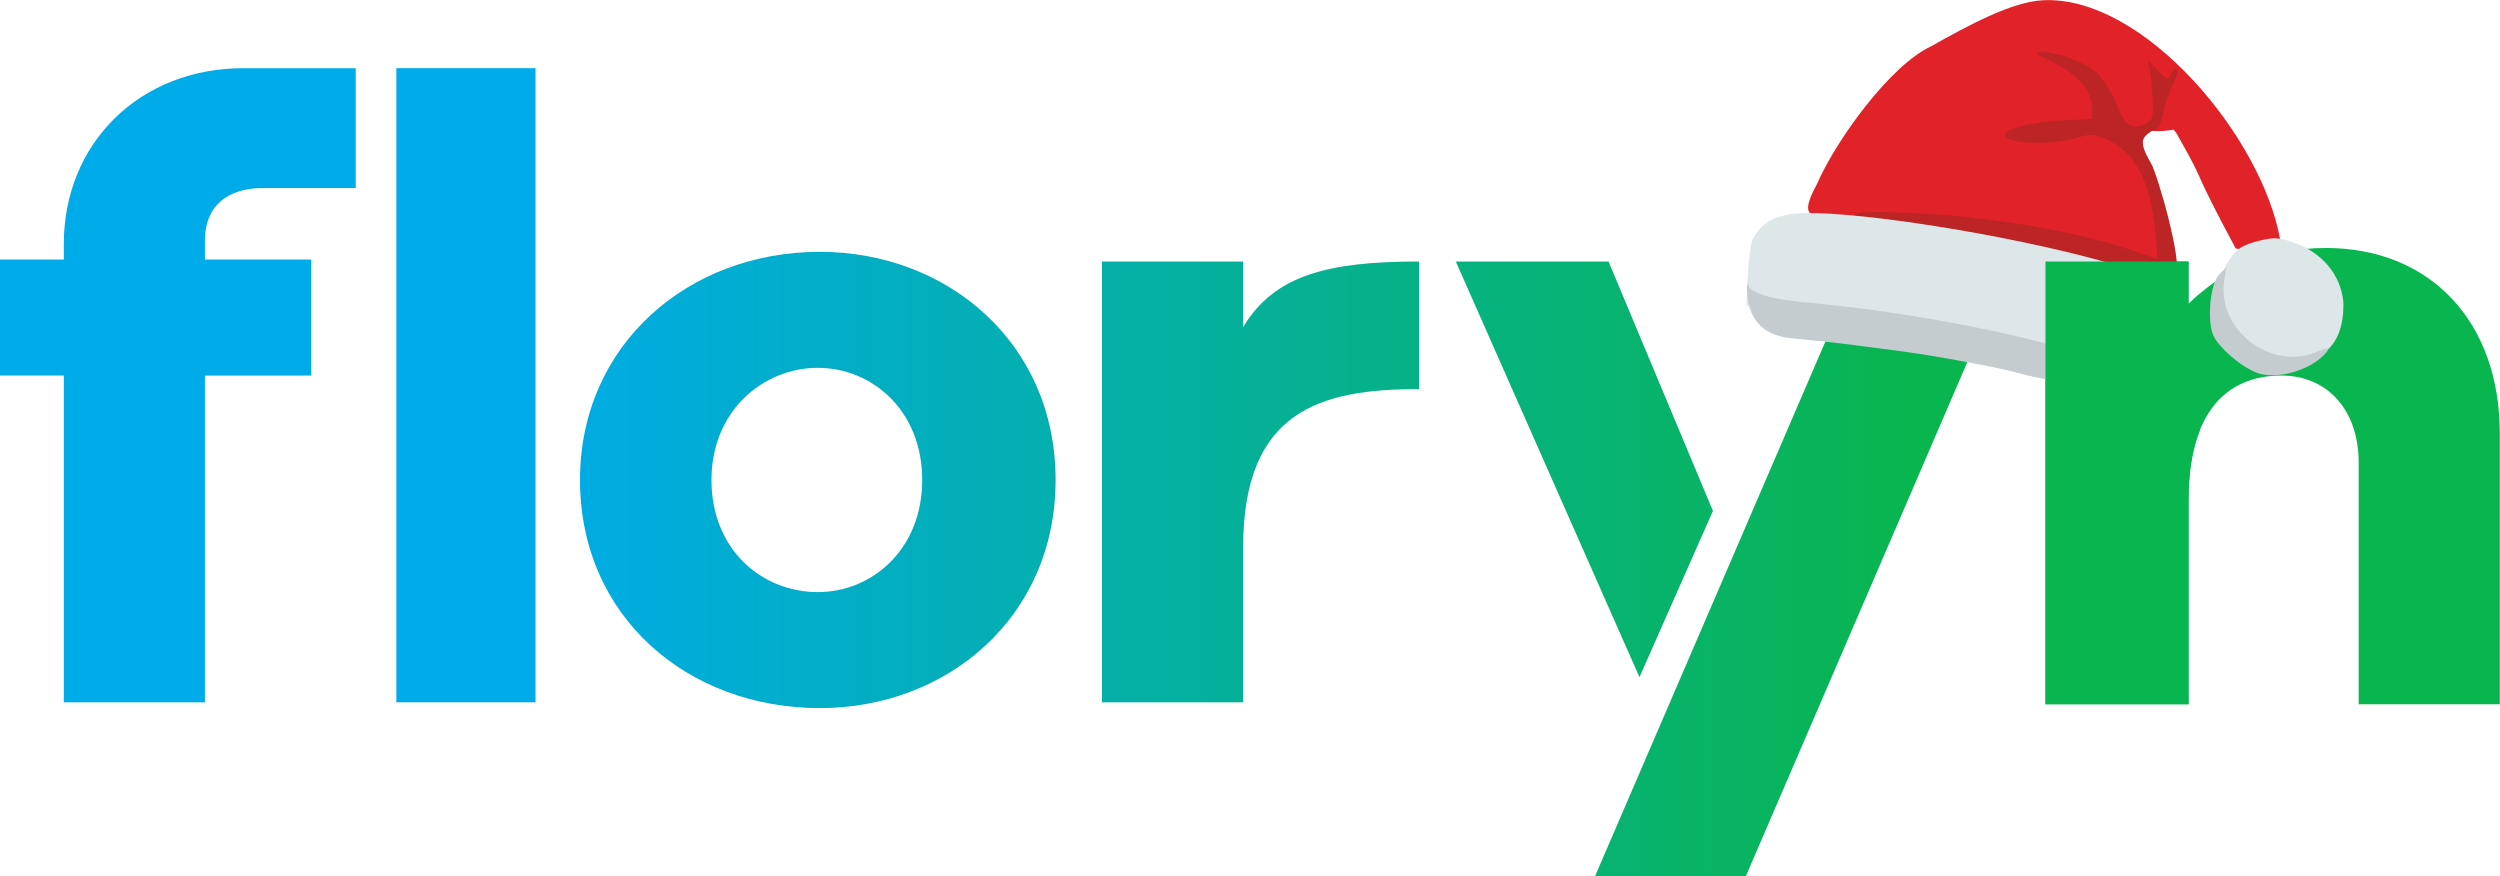 <?xml version="1.0" encoding="UTF-8" standalone="no"?>
<svg
   width="130"
   height="45.571"
   version="1.1"
   id="svg870"
   sodipodi:docname="floryn_colors_christmas.svg"
   inkscape:version="1.1.2 (b8e25be8, 2022-02-05)"
   xmlns:inkscape="http://www.inkscape.org/namespaces/inkscape"
   xmlns:sodipodi="http://sodipodi.sourceforge.net/DTD/sodipodi-0.dtd"
   xmlns:xlink="http://www.w3.org/1999/xlink"
   xmlns="http://www.w3.org/2000/svg"
   xmlns:svg="http://www.w3.org/2000/svg">
  <sodipodi:namedview
     id="namedview872"
     pagecolor="#ffffff"
     bordercolor="#111111"
     borderopacity="1"
     inkscape:pageshadow="0"
     inkscape:pageopacity="0"
     inkscape:pagecheckerboard="1"
     showgrid="false"
     fit-margin-top="0"
     fit-margin-left="0"
     fit-margin-right="0"
     fit-margin-bottom="0"
     inkscape:zoom="1.2476355"
     inkscape:cx="84.559954"
     inkscape:cy="63.319776"
     inkscape:window-width="1440"
     inkscape:window-height="774"
     inkscape:window-x="0"
     inkscape:window-y="25"
     inkscape:window-maximized="1"
     inkscape:current-layer="svg870" />
  <defs
     id="defs860">
    <linearGradient
       id="gradient1"
       gradientUnits="userSpaceOnUse"
       x1="-886.876"
       y1="549.106"
       x2="-886.32"
       y2="549.106"
       gradientTransform="matrix(788.189,0,0,-254.661,699193.44,139984.86)">
      <stop
         offset=".001"
         stop-color="#00abe9"
         id="stop849" />
      <stop
         offset="1"
         stop-color="#09b54e"
         id="stop851" />
    </linearGradient>
    <linearGradient
       id="linearGradient858"
       gradientUnits="userSpaceOnUse"
       x1="-886.876"
       y1="549.106"
       x2="-886.32"
       y2="549.106"
       gradientTransform="matrix(129.361,0,0,-41.796,114754.71,22971.606)">
      <stop
         offset=".001"
         stop-color="#00abe9"
         id="stop854" />
      <stop
         offset="1"
         stop-color="#09b54e"
         id="stop856" />
    </linearGradient>
    <linearGradient
       inkscape:collect="always"
       xlink:href="#gradient1"
       id="linearGradient1078"
       gradientUnits="userSpaceOnUse"
       gradientTransform="matrix(788.189,0,0,-254.661,699193.44,139984.86)"
       x1="-886.876"
       y1="549.106"
       x2="-886.32"
       y2="549.106" />
    <linearGradient
       inkscape:collect="always"
       xlink:href="#gradient1"
       id="linearGradient1192"
       gradientUnits="userSpaceOnUse"
       gradientTransform="matrix(788.189,0,0,-254.661,699193.44,139984.86)"
       x1="-886.876"
       y1="549.106"
       x2="-886.32"
       y2="549.106" />
    <linearGradient
       inkscape:collect="always"
       xlink:href="#gradient1"
       id="linearGradient1194"
       gradientUnits="userSpaceOnUse"
       gradientTransform="matrix(788.189,0,0,-254.661,699193.44,139984.86)"
       x1="-886.876"
       y1="549.106"
       x2="-886.32"
       y2="549.106" />
    <linearGradient
       inkscape:collect="always"
       xlink:href="#gradient1"
       id="linearGradient1196"
       gradientUnits="userSpaceOnUse"
       gradientTransform="matrix(788.189,0,0,-254.661,699193.44,139984.86)"
       x1="-886.876"
       y1="549.106"
       x2="-886.32"
       y2="549.106" />
    <linearGradient
       inkscape:collect="always"
       xlink:href="#gradient1"
       id="linearGradient1198"
       gradientUnits="userSpaceOnUse"
       gradientTransform="matrix(788.189,0,0,-254.661,699193.44,139984.86)"
       x1="-886.876"
       y1="549.106"
       x2="-886.32"
       y2="549.106" />
    <linearGradient
       inkscape:collect="always"
       xlink:href="#gradient1"
       id="linearGradient1200"
       gradientUnits="userSpaceOnUse"
       gradientTransform="matrix(788.189,0,0,-254.661,699193.44,139984.86)"
       x1="-886.876"
       y1="549.106"
       x2="-886.32"
       y2="549.106" />
    <linearGradient
       inkscape:collect="always"
       xlink:href="#gradient1"
       id="linearGradient1202"
       gradientUnits="userSpaceOnUse"
       gradientTransform="matrix(788.189,0,0,-254.661,699193.44,139984.86)"
       x1="-886.876"
       y1="549.106"
       x2="-886.32"
       y2="549.106" />
    <linearGradient
       inkscape:collect="always"
       xlink:href="#gradient1"
       id="linearGradient1204"
       gradientUnits="userSpaceOnUse"
       gradientTransform="matrix(788.189,0,0,-254.661,699193.44,139984.86)"
       x1="-886.876"
       y1="549.106"
       x2="-886.32"
       y2="549.106" />
  </defs>
  <linearGradient
     id="linearGradient866"
     gradientUnits="userSpaceOnUse"
     x1="-886.876"
     y1="549.106"
     x2="-886.32"
     y2="549.106"
     gradientTransform="matrix(129.361,0,0,-41.796,114754.71,22971.606)">
    <stop
       offset=".001"
       stop-color="#00abe9"
       id="stop862" />
    <stop
       offset="1"
       stop-color="#09b54e"
       id="stop864" />
  </linearGradient>
  <g
     id="g1099"
     transform="matrix(0.165,0,0,0.165,-6.6005172e-6,3.0978101e-7)">
    <g
       id="g1046">
      <path
         style="fill:url(#linearGradient1192);stroke-width:6.093"
         d="m 76.771,21.483 h 35.339 V 59.259 H 82.864 c -10.967,0 -18.279,5.484 -18.279,16.451 v 6.093 h 33.511 v 36.558 H 64.585 V 221.331 H 20.107 V 118.36 H 4e-5 V 81.803 h 20.107 v -4.874 c 0,-31.683 23.762,-55.446 56.664,-55.446 z"
         id="path996" />
      <path
         style="fill:url(#linearGradient1194);stroke-width:6.093"
         d="M 124.905,221.331 V 21.483 h 43.869 v 199.848 z"
         id="path994" />
      <path
         id="path990"
         style="fill:url(#linearGradient1196);stroke-width:6.093"
         d="m 182.788,151.262 c 0,-42.651 34.12,-71.897 75.552,-71.897 40.213,0 74.334,28.637 74.334,71.897 0,43.26 -34.12,71.897 -74.334,71.897 -41.432,0 -75.552,-28.637 -75.552,-71.897 z m 41.432,0 c 0,21.935 15.842,35.339 33.511,35.339 17.06,0 32.902,-13.404 32.902,-35.339 0,-21.935 -15.842,-35.339 -32.902,-35.339 -17.06,0 -33.511,13.404 -33.511,35.339 z" />
      <path
         style="fill:url(#linearGradient1198);stroke-width:6.093"
         d="m 391.776,82.412 v 20.716 c 9.749,-16.451 26.809,-20.716 55.446,-20.716 v 40.213 c -31.074,0 -55.446,6.702 -55.446,49.962 v 48.744 H 347.298 V 82.412 Z"
         id="path988" />
      <g
         id="g1037">
        <path
           style="fill:url(#linearGradient1200);stroke-width:6.093"
           d="m 586.141,82.412 h 47.525 L 550.192,276.168 H 502.668 Z"
           id="path986" />
        <path
           style="fill:url(#linearGradient1202);stroke-width:6.093"
           d="m 458.798,82.412 h 48.134 l 32.902,78.599 -23.153,52.399 z"
           id="path984" />
      </g>
    </g>
    <path
       style="fill:url(#linearGradient1204);stroke-width:6.093"
       d="m 689.721,95.817 c 10.967,-10.967 25.59,-17.67 43.26,-17.67 32.902,0 54.837,23.153 54.837,58.492 v 85.301 h -44.478 v -76.162 c 0,-16.451 -9.749,-27.418 -24.372,-27.418 -17.67,0 -29.246,12.186 -29.246,38.995 v 64.585 h -45.088 V 82.412 h 45.088 z"
       id="path21" />
    <g
       id="g5754"
       transform="matrix(1.07,0,0,1.07,237.928,-145.201)">
      <path
         style="fill:#e12229;fill-opacity:1"
         d="m 314.455,199.667 c -5.231,-0.347 -5.561,-2.495 -1.541,-10.029 5.658,-12.848 21.47,-34.72 33.491,-40.294 11.355,-6.411 23.95,-13.152 33.05,-13.572 29.555,-1.364 64.457,40.194 69.817,70.745 -3.602,1.495 -9.767,3.175 -13.157,2.347 -13.696,-25.519 -8.34,-17.894 -16.22,-31.734 -0.911,-1.714 -1.769,-3.228 -2.185,-3.228 -9.797,1.708 -7.624,-2.72 -17.606,1.952 3.132,0 7.943,3.734 10.351,7.41 2.36,3.602 6.654,20.261 6.304,24.46 l -2.806,7.317 c -32.549,-2.529 -66.436,-12.863 -99.5,-15.374 z"
         id="path1278"
         sodipodi:nodetypes="cccscccccsccc" />
      <path
         style="fill:#bc2425;fill-opacity:1"
         d="m 392.824,213.898 c -14.365,-4.033 -41.408,-9.448 -57.688,-11.551 -11.987,-1.548 -13.288,-1.9 -11.653,-3.149 1.482,-1.132 4.759,-1.283 16.84,-0.776 22.955,0.964 48.464,5.282 65.565,11.098 l 7.227,2.458 -0.616,-7.288 c -1.318,-15.597 -6.009,-24.436 -14.946,-28.163 -3.446,-1.437 -4.258,-1.431 -9.428,0.072 -6.117,1.778 -17.599,1.502 -19.571,-0.47 -1.969,-1.969 6.064,-4.437 16.019,-4.92 l 9.25,-0.449 v -3.246 c 0,-5.221 -4.4,-10.155 -12.5,-14.017 -4.133,-1.97 -4.555,-2.394 -2.432,-2.441 4.781,-0.107 13.069,3.041 16.471,6.256 1.864,1.762 4.422,5.869 5.723,9.186 2.513,6.413 4.595,7.717 8.762,5.487 1.927,-1.031 2.093,-1.817 1.755,-8.313 -0.205,-3.946 -0.724,-8.074 -1.153,-9.174 -0.473,-1.212 0.453,-0.621 2.35,1.5 2.806,3.137 3.234,3.319 4.127,1.75 2.041,-3.585 2.86,-1.598 0.914,2.217 -1.113,2.182 -2.51,6.232 -3.103,9 -0.604,2.815 -1.635,5.033 -2.342,5.033 -0.694,0 -2.007,0.823 -2.917,1.829 -1.738,1.92 0.154,5.221 1.739,8.027 1.909,3.219 9.63,30.144 7.106,32.645 -4.222,2.154 -19.517,-0.938 -25.5,-2.601 z"
         id="path1218"
         sodipodi:nodetypes="csssscssssscssssssssssssssccc" />
      <path
         style="fill:#dde7e9;fill-opacity:1"
         d="m 376.647,241.506 c -19.597,-5.127 -47.747,-9.778 -69.706,-11.519 -5.781,-0.458 -9.753,-1.327 -11.823,-2.586 l -3.117,-1.896 0.43,-8.769 c 0.237,-4.823 0.903,-9.647 1.481,-10.72 2.375,-4.409 6.001,-6.642 11.905,-7.333 14.061,-1.645 62.695,5.884 92.329,14.295 l 8.5,2.412 -8.75,0.087 -8.75,0.087 v 14.5 c 0,7.975 -0.338,14.459 -0.75,14.409 -0.412,-0.05 -5.7,-1.386 -11.75,-2.968 z m 69.241,-1.317 c -6.848,-2.54 -11.136,-7.151 -13.278,-14.278 -1.644,-5.472 -1.256,-9.087 1.432,-13.346 2.284,-3.618 4.026,-4.746 9.322,-6.035 3.902,-0.95 5.542,-0.868 9.5,0.473 8.535,2.892 14.095,9.396 14.967,17.506 0.472,14.689 -8.515,20.335 -21.942,15.68 z"
         id="path1452"
         sodipodi:nodetypes="ssscsssscccsssscsssscc" />
      <path
         style="fill:#c4cccf;fill-opacity:1"
         d="m 380.646,247.457 c -2.35,-0.358 -6.522,-1.289 -9.272,-2.068 -4.898,-1.387 -23.589,-4.869 -32.5,-6.054 -20.423,-2.715 -20.396,-2.712 -33.39,-3.97 -8.134,-0.787 -12.451,-4.95 -13.207,-12.732 -0.229,-2.358 -0.148,-3.716 0.18,-3.017 1.246,2.652 6.62,4.219 18.072,5.268 23.251,2.13 49.323,6.628 70.094,12.093 l 8.25,2.171 v 5.349 c 0.245,6.151 -3.235,3.749 -8.228,2.96 z"
         id="path1356"
         sodipodi:nodetypes="csssssssccc" />
      <path
         d="m 443.144,245.758 c -4.771,-1.357 -12.575,-8.012 -13.82,-11.786 -1.671,-5.062 -0.541,-14.949 1.999,-17.489 l 2.05,-2.05 -0.599,3.688 c -2.356,14.516 13.553,26.943 27.195,21.243 3.697,-1.545 4.317,-1.257 2.092,0.968 -4.494,4.494 -13.306,7.021 -18.917,5.426 z"
         style="fill:#c4cccf;fill-opacity:1"
         id="path5658" />
    </g>
    <path
       id="path21-3"
       style="fill:url(#linearGradient1078);stroke-width:6.093"
       d="m 729.787,78.223 c -0.31,0.014 -0.612,0.044 -0.92,0.062 0.308,-0.019 0.61,-0.048 0.92,-0.062 z m -3.17,0.227 c -0.321,0.03 -0.635,0.074 -0.953,0.109 0.318,-0.035 0.632,-0.079 0.953,-0.109 z m -3.027,0.361 c -0.444,0.064 -0.881,0.144 -1.32,0.217 0.44,-0.073 0.876,-0.153 1.32,-0.217 z m -2.93,0.494 c -0.48,0.092 -0.952,0.2 -1.426,0.303 0.474,-0.103 0.946,-0.21 1.426,-0.303 z m -2.949,0.646 c -0.457,0.112 -0.906,0.236 -1.357,0.357 0.451,-0.122 0.901,-0.246 1.357,-0.357 z m -2.799,0.758 c -0.499,0.148 -0.992,0.308 -1.484,0.469 0.492,-0.161 0.985,-0.32 1.484,-0.469 z m -2.719,0.881 c -0.512,0.18 -1.019,0.368 -1.523,0.561 0.504,-0.193 1.011,-0.381 1.523,-0.561 z m -67.561,0.826 v 139.523 h 45.088 v -64.584 c 0,-0.001 0,-0.003 0,-0.004 3e-5,-0.436 0.027,-0.837 0.035,-1.264 0.02,-1.415 0.063,-2.803 0.148,-4.135 0.074,-1.134 0.17,-2.243 0.291,-3.316 0.063,-0.563 0.138,-1.108 0.213,-1.654 0.098,-0.706 0.206,-1.397 0.324,-2.076 0.113,-0.652 0.233,-1.297 0.365,-1.924 0.008,-0.039 0.019,-0.075 0.027,-0.113 0.346,-1.627 0.761,-3.157 1.23,-4.615 0.066,-0.203 0.129,-0.409 0.197,-0.609 0.236,-0.697 0.482,-1.38 0.746,-2.037 V 92.528 c -0.615,0.526 -1.221,1.061 -1.818,1.609 -0.597,0.548 -1.185,1.109 -1.76,1.684 v -0.004 -13.4 z m 46.848,11.721 c 0.628,-0.582 1.27,-1.147 1.92,-1.701 -0.65,0.555 -1.292,1.119 -1.92,1.701 z m 18.027,-11.529 c -0.51,0.207 -1.014,0.422 -1.516,0.643 0.501,-0.221 1.006,-0.435 1.516,-0.643 z m -2.557,1.111 c -0.545,0.253 -1.084,0.515 -1.619,0.783 0.535,-0.268 1.075,-0.53 1.619,-0.783 z m -2.469,1.219 c -0.545,0.285 -1.087,0.576 -1.621,0.877 0.535,-0.301 1.076,-0.592 1.621,-0.877 z m -2.484,1.377 c -0.523,0.306 -1.041,0.618 -1.553,0.939 0.512,-0.322 1.031,-0.633 1.553,-0.939 z m -2.346,1.449 c -0.537,0.35 -1.071,0.704 -1.596,1.07 0.525,-0.367 1.059,-0.721 1.596,-1.07 z m -2.172,1.484 c -0.573,0.41 -1.143,0.824 -1.701,1.254 0.558,-0.43 1.128,-0.844 1.701,-1.254 z m -2.135,1.598 c -0.599,0.47 -1.193,0.947 -1.775,1.439 0.582,-0.493 1.176,-0.969 1.775,-1.439 z m 75.543,1.434 c 0.632,0.603 1.248,1.223 1.848,1.861 -0.6,-0.638 -1.216,-1.258 -1.848,-1.861 z m 6.803,8.059 c 1.001,1.477 1.933,3.019 2.795,4.623 -0.862,-1.604 -1.794,-3.146 -2.795,-4.623 z m -58.725,18.023 c -0.974,0 -1.923,0.05 -2.859,0.125 0.937,-0.075 1.885,-0.125 2.859,-0.125 z m -3.623,0.195 c -0.826,0.085 -1.64,0.194 -2.434,0.34 0.794,-0.145 1.607,-0.255 2.434,-0.34 z m -2.842,0.412 c -0.813,0.161 -1.603,0.364 -2.381,0.59 0.778,-0.225 1.567,-0.43 2.381,-0.59 z m -3.242,0.859 c -0.591,0.194 -1.169,0.409 -1.738,0.643 0.569,-0.232 1.147,-0.449 1.738,-0.643 z m -2.846,1.125 c -0.527,0.247 -1.047,0.508 -1.553,0.791 0.506,-0.282 1.025,-0.545 1.553,-0.791 z m -2.633,1.438 c -0.332,0.21 -0.655,0.434 -0.977,0.66 0.322,-0.226 0.644,-0.451 0.977,-0.66 z m -2.777,2.064 c -0.255,0.219 -0.514,0.432 -0.762,0.664 0.248,-0.231 0.506,-0.445 0.762,-0.664 z m -1.848,1.75 c -0.188,0.2 -0.371,0.408 -0.555,0.615 0.183,-0.207 0.366,-0.416 0.555,-0.615 z m -2.652,3.314 c -0.039,0.058 -0.08,0.112 -0.119,0.17 0.039,-0.058 0.08,-0.112 0.119,-0.17 z m 91.059,0.639 c 0.169,2.111 0.254,4.272 0.254,6.48 0,-2.209 -0.085,-4.37 -0.254,-6.48 z m -92.195,1.18 c -0.092,0.161 -0.181,0.327 -0.271,0.49 0.09,-0.164 0.179,-0.33 0.271,-0.49 z" />
  </g>
</svg>
